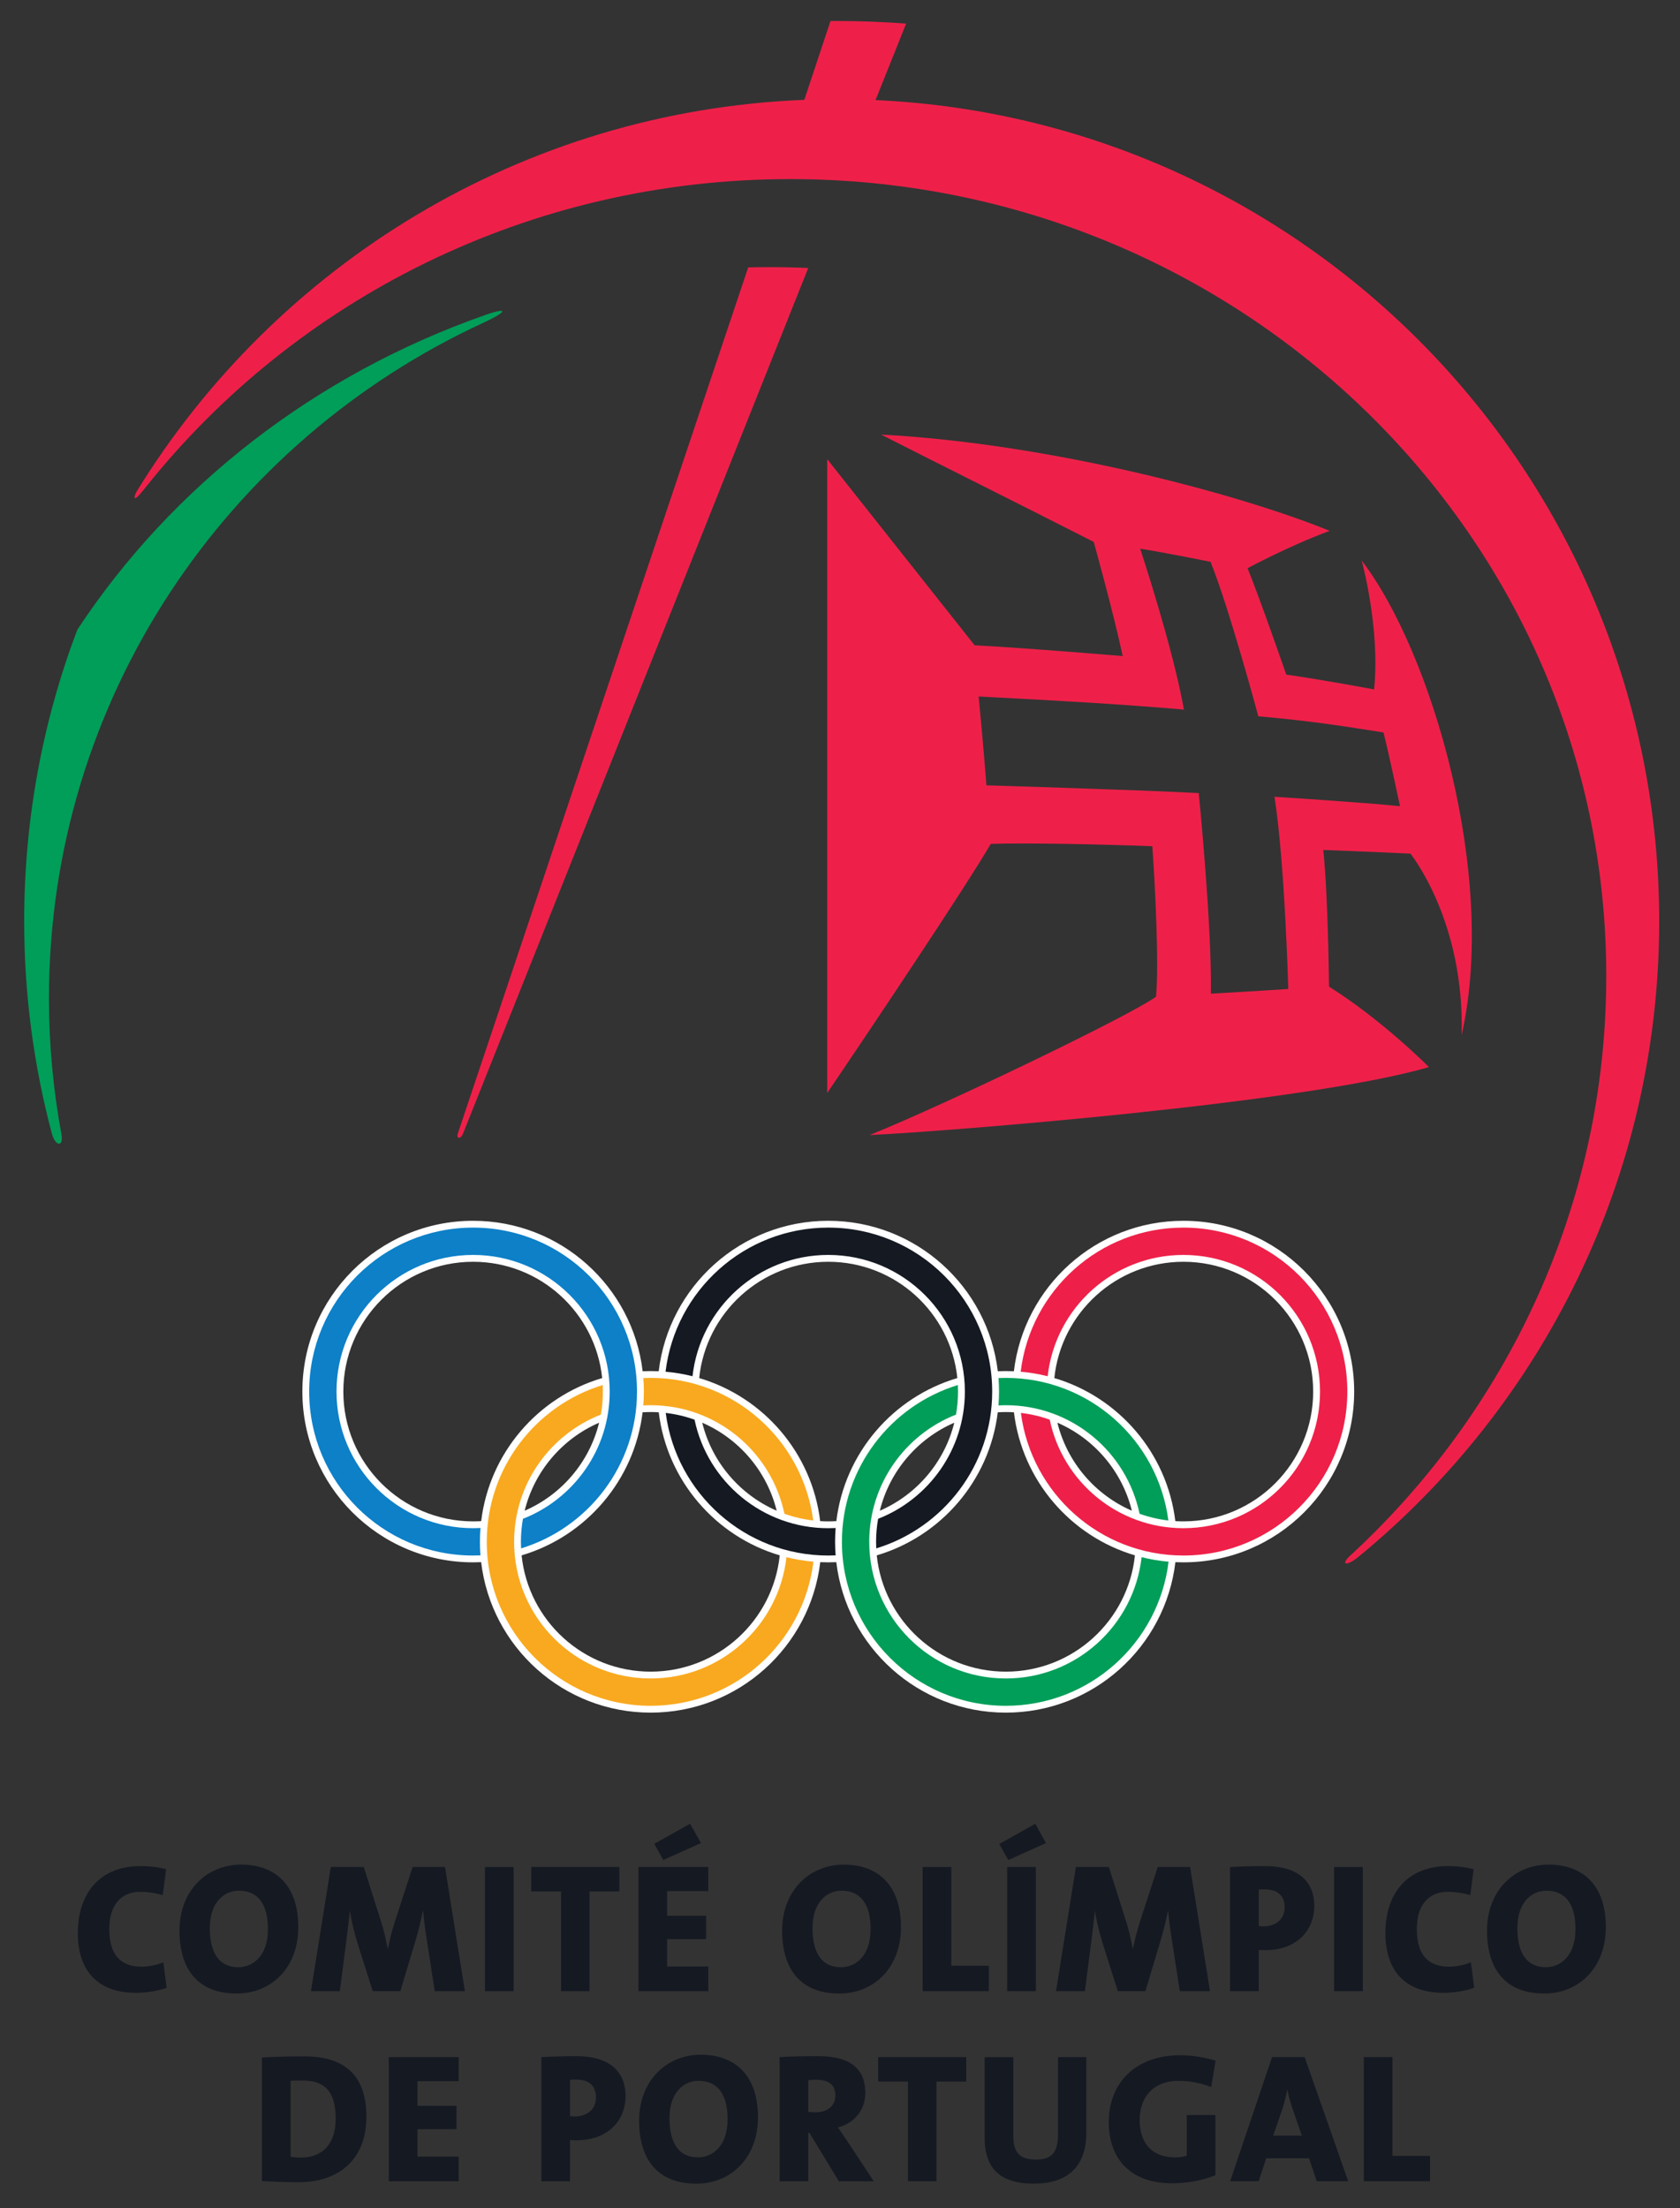 <?xml version="1.0" encoding="UTF-8" standalone="no"?>
<!-- Created with Inkscape (http://www.inkscape.org/) -->

<svg
   xmlns:dc="http://purl.org/dc/elements/1.1/"
   xmlns:cc="http://creativecommons.org/ns#"
   xmlns:rdf="http://www.w3.org/1999/02/22-rdf-syntax-ns#"
   xmlns:svg="http://www.w3.org/2000/svg"
   xmlns="http://www.w3.org/2000/svg"
   version="1.1"
   width="156"
   height="205"
   id="svg3464">
  <rect width="100%" height="100%" fill="#333333" stroke="none"/>
  <defs
     id="defs3466" />
  <g
     transform="translate(0,-847.362)"
     id="layer1">
    <path
       d="m 93.399,1002.553 c 6.233,0 11.359,-4.731 11.986,-10.796 -5.967,-1.766 -10.468,-6.948 -11.235,-13.282 -0.248,-0.015 -0.498,-0.023 -0.751,-0.023 -0.251,0 -0.501,0.008 -0.749,0.023 -0.767,6.334 -5.268,11.516 -11.237,13.282 0.627,6.065 5.755,10.796 11.986,10.796 m 11.702,-14.941 c -0.906,-3.677 -3.499,-6.691 -6.913,-8.17 0.906,3.677 3.499,6.69 6.913,8.17 m -16.49,-8.17 c -3.413,1.479 -6.008,4.493 -6.912,8.17 3.413,-1.48 6.008,-4.493 6.912,-8.17 m 0.286,-4.145 c -0.627,-6.065 -5.753,-10.796 -11.986,-10.796 -6.231,0 -11.359,4.731 -11.986,10.796 5.968,1.766 10.468,6.946 11.235,13.282 0.25,0.015 0.498,0.023 0.751,0.023 0.251,0 0.503,-0.008 0.751,-0.023 0.765,-6.336 5.267,-11.516 11.235,-13.282 m 4.503,-0.65 c 0.251,0 0.499,0.007 0.746,0.018 0.934,-7.868 7.625,-13.969 15.744,-13.969 8.756,0 15.855,7.098 15.855,15.854 0,8.758 -7.099,15.855 -15.855,15.855 -0.25,0 -0.499,-0.007 -0.746,-0.016 -0.932,7.868 -7.625,13.969 -15.744,13.969 -8.118,0 -14.811,-6.101 -15.743,-13.969 -0.248,0.01 -0.496,0.016 -0.746,0.016 -0.25,0 -0.498,-0.007 -0.744,-0.016 -0.934,7.868 -7.627,13.969 -15.746,13.969 -8.118,0 -14.811,-6.101 -15.743,-13.969 -0.248,0.01 -0.496,0.016 -0.746,0.016 -8.756,0 -15.855,-7.098 -15.855,-15.855 0,-8.756 7.099,-15.854 15.855,-15.854 8.118,0 14.811,6.101 15.744,13.969 0.246,-0.011 0.495,-0.018 0.744,-0.018 0.251,0 0.499,0.007 0.746,0.018 0.932,-7.868 7.625,-13.969 15.744,-13.969 8.119,0 14.813,6.101 15.744,13.969 0.246,-0.011 0.496,-0.018 0.744,-0.018 m 15.74,13.931 c 0.248,0.015 0.498,0.023 0.751,0.023 6.656,0 12.049,-5.396 12.049,-12.051 0,-6.654 -5.394,-12.049 -12.049,-12.049 -6.231,0 -11.359,4.731 -11.986,10.796 5.967,1.766 10.468,6.946 11.235,13.282 m -65.207,0.023 c 0.251,0 0.503,-0.008 0.751,-0.023 0.767,-6.336 5.267,-11.516 11.235,-13.282 -0.627,-6.065 -5.755,-10.796 -11.986,-10.796 -6.656,0 -12.049,5.396 -12.049,12.049 0,6.656 5.394,12.051 12.049,12.051 m 4.788,-0.989 c 3.414,-1.48 6.008,-4.493 6.913,-8.17 -3.414,1.479 -6.008,4.493 -6.913,8.17 m -0.284,4.145 c 0.627,6.065 5.753,10.796 11.984,10.796 6.233,0 11.359,-4.731 11.986,-10.796 -5.967,-1.766 -10.468,-6.948 -11.235,-13.282 -0.248,-0.015 -0.498,-0.023 -0.751,-0.023 -0.251,0 -0.501,0.008 -0.749,0.023 -0.767,6.334 -5.268,11.516 -11.235,13.282 m 23.686,-4.145 c -0.906,-3.677 -3.499,-6.691 -6.913,-8.17 0.906,3.677 3.501,6.69 6.913,8.17"
       id="path30"
       style="fill:#ffffff;fill-opacity:1;fill-rule:nonzero;stroke:none" />
    <path
       d="m 78.178,990.502 c 0,-6.856 4.534,-12.653 10.767,-14.558 0.01,0.201 0.015,0.403 0.015,0.605 0,0.731 -0.065,1.446 -0.189,2.14 -4.715,1.849 -8.056,6.442 -8.056,11.813 0,7.006 5.68,12.684 12.684,12.684 6.525,0 11.899,-4.924 12.606,-11.26 0.811,0.204 1.648,0.346 2.505,0.419 -0.911,7.537 -7.328,13.378 -15.111,13.378 -8.405,0 -15.221,-6.815 -15.221,-15.222 m 27.637,-2.608 C 104.613,982.141 99.511,977.818 93.399,977.818 c -0.23,0 -0.459,0.007 -0.685,0.02 0.034,-0.424 0.052,-0.854 0.052,-1.288 0,-0.421 -0.016,-0.839 -0.049,-1.253 0.227,-0.01 0.454,-0.015 0.682,-0.015 7.736,0 14.122,5.769 15.093,13.238 -0.929,-0.106 -1.825,-0.32 -2.677,-0.625"
       id="path32"
       style="fill:#009e59;fill-opacity:1;fill-rule:evenodd;stroke:none" />
    <path
       d="m 61.801,974.707 c 0.909,-7.537 7.328,-13.378 15.11,-13.378 8.407,0 15.221,6.814 15.221,15.221 0,6.858 -4.534,12.655 -10.767,14.56 -0.01,-0.201 -0.015,-0.403 -0.015,-0.607 0,-0.73 0.065,-1.444 0.189,-2.14 4.717,-1.847 8.056,-6.44 8.056,-11.813 0,-7.005 -5.68,-12.684 -12.684,-12.684 -6.523,0 -11.898,4.927 -12.606,11.261 -0.811,-0.204 -1.648,-0.346 -2.504,-0.419 m 15.793,17.05 c -0.227,0.01 -0.455,0.015 -0.684,0.015 -7.734,0 -14.121,-5.769 -15.093,-13.239 0.929,0.108 1.825,0.32 2.678,0.627 1.203,5.753 6.305,10.075 12.415,10.075 0.23,0 0.459,-0.007 0.685,-0.018 -0.034,0.424 -0.052,0.854 -0.052,1.286 0,0.423 0.018,0.841 0.051,1.255"
       id="path34"
       style="fill:#151922;fill-opacity:1;fill-rule:evenodd;stroke:none" />
    <path
       d="m 94.778,974.707 c 0.911,-7.537 7.328,-13.378 15.111,-13.378 8.407,0 15.221,6.814 15.221,15.221 0,8.407 -6.814,15.222 -15.221,15.222 -7.734,0 -14.122,-5.769 -15.093,-13.239 0.929,0.108 1.825,0.32 2.678,0.627 1.203,5.753 6.303,10.075 12.415,10.075 7.005,0 12.684,-5.678 12.684,-12.684 0,-7.005 -5.68,-12.684 -12.684,-12.684 -6.523,0 -11.898,4.927 -12.606,11.261 -0.811,-0.204 -1.648,-0.346 -2.505,-0.419"
       id="path36"
       style="fill:#ee2049;fill-opacity:1;fill-rule:evenodd;stroke:none" />
    <path
       d="m 45.2,990.502 c 0,-6.856 4.534,-12.653 10.767,-14.558 0.01,0.201 0.015,0.403 0.015,0.605 0,0.731 -0.064,1.446 -0.189,2.14 -4.715,1.849 -8.054,6.442 -8.054,11.813 0,7.006 5.678,12.684 12.684,12.684 6.523,0 11.898,-4.924 12.604,-11.26 0.811,0.204 1.648,0.346 2.505,0.419 -0.911,7.537 -7.328,13.378 -15.11,13.378 -8.407,0 -15.222,-6.815 -15.222,-15.222 m 27.637,-2.608 C 71.634,982.141 66.532,977.818 60.422,977.818 c -0.23,0 -0.46,0.007 -0.687,0.02 0.034,-0.424 0.052,-0.854 0.052,-1.288 0,-0.421 -0.016,-0.839 -0.049,-1.253 0.227,-0.01 0.454,-0.015 0.684,-0.015 7.734,0 14.121,5.769 15.092,13.238 -0.929,-0.106 -1.825,-0.32 -2.677,-0.625"
       id="path38"
       style="fill:#f9a91f;fill-opacity:1;fill-rule:evenodd;stroke:none" />
    <path
       d="m 31.247,976.55 c 0,7.006 5.68,12.684 12.684,12.684 0.23,0 0.459,-0.007 0.685,-0.018 -0.034,0.424 -0.051,0.854 -0.051,1.286 0,0.423 0.016,0.841 0.049,1.255 -0.227,0.01 -0.455,0.015 -0.684,0.015 -8.407,0 -15.221,-6.815 -15.221,-15.222 0,-8.407 6.814,-15.221 15.221,-15.221 8.407,0 15.221,6.814 15.221,15.221 0,6.858 -4.532,12.655 -10.765,14.56 -0.011,-0.201 -0.016,-0.403 -0.016,-0.607 0,-0.73 0.065,-1.444 0.189,-2.14 4.717,-1.847 8.056,-6.44 8.056,-11.813 0,-7.005 -5.68,-12.684 -12.684,-12.684 -7.005,0 -12.684,5.68 -12.684,12.684"
       id="path40"
       style="fill:#0d80c8;fill-opacity:1;fill-rule:evenodd;stroke:none" />
    <path
       d="m 44.858,877.339 c -23.808,10.99 -40.312,34.931 -40.312,62.697 0,4.3 0.395,8.51 1.154,12.595 0.23,1.235 -0.553,1.204 -0.888,-0.049 -1.674,-6.285 -2.567,-12.888 -2.567,-19.7 0,-9.53 1.746,-18.649 4.935,-27.059 8.771,-13.313 22.09,-23.696 37.919,-29.23 2.177,-0.761 1.999,-0.286 -0.242,0.747"
       id="path42"
       style="fill:#009e59;fill-opacity:1;fill-rule:nonzero;stroke:none" />
    <path
       d="m 81.812,40.344 c 5.861,2.985 12.628,6.337 19.75,9.969 0,0 1.837,6.595 2.688,10.594 0,0 -8.771,-0.739 -13.75,-1 L 76.812,42.625 l 0,58.844 C 80.419,96.171 89.707,82.295 92,78.344 c 3.295,-0.114 10.636,0.047 15,0.219 0.281,3.821 0.623,11.073 0.344,13.969 -2.406,1.751 -19.45,9.96 -26.594,12.844 7.289,-0.344 40.543,-2.973 51.938,-6.312 0,0 -4.375,-4.404 -9.281,-7.469 0,0 -0.071,-8.307 -0.531,-12.688 0,0 5.742,0.221 8.094,0.344 0,0 5.055,6.237 4.75,16.844 3.354,-14.671 -2.761,-35.569 -9.281,-44.062 0,0 1.734,6.237 1.156,11.969 0,0 -4.975,-0.928 -8.156,-1.375 0,0 -2.331,-6.75 -3.594,-9.875 0,0 3.852,-2.078 7.625,-3.469 -8.289,-3.383 -25.829,-8.094 -41.656,-8.938 z M 105.875,50.938 c 2.295,0.364 6.531,1.219 6.531,1.219 1.751,4.331 4.438,14.344 4.438,14.344 5.007,0.437 8.271,0.968 11.625,1.5 0.574,2.309 1.531,6.844 1.531,6.844 -3.285,-0.344 -11.656,-0.875 -11.656,-0.875 0.961,6.066 1.281,17.844 1.281,17.844 -2.161,0.15 -7.188,0.438 -7.188,0.438 0.109,-6.306 -1.125,-18.625 -1.125,-18.625 -5.893,-0.308 -19.719,-0.719 -19.719,-0.719 -0.207,-2.947 -0.719,-8.25 -0.719,-8.25 7.036,0.369 13.332,0.718 19.062,1.219 -1.015,-5.75 -4.062,-14.938 -4.062,-14.938 z"
       transform="translate(0,847.362)"
       id="path44"
       style="fill:#ee2049;fill-opacity:1;fill-rule:nonzero;stroke:none" />
    <path
       d="m 42.51,952.601 26.965,-80.416 c 0.645,-0.016 1.291,-0.023 1.941,-0.023 1.219,0 2.43,0.026 3.635,0.08 l -32.055,80.359 c -0.211,0.534 -0.645,0.508 -0.485,0"
       id="path48"
       style="fill:#ee2049;fill-opacity:1;fill-rule:nonzero;stroke:none" />
    <path
       d="M 12.671,893.02 C 25.59,871.971 48.433,857.671 74.686,856.631 l 2.43,-7.316 0.64,-0.003 c 2.148,0 4.278,0.082 6.385,0.242 l -2.841,7.098 c 40.501,1.851 72.767,35.272 72.767,76.23 0,23.81 -10.905,45.074 -27.993,59.067 -0.997,0.793 -1.596,0.718 -0.8,-0.073 14.698,-13.494 23.879,-32.654 23.879,-53.908 0,-40.858 -33.922,-73.979 -75.77,-73.979 -24.309,0 -45.944,11.178 -59.81,28.554 -0.188,0.237 -0.375,0.464 -0.553,0.669 -0.728,0.849 -0.534,0.113 -0.348,-0.191"
       id="path50"
       style="fill:#ee2049;fill-opacity:1;fill-rule:nonzero;stroke:none" />
    <path
       d="m 31.169,1044.076 c 0,2.458 -1.366,3.586 -3.194,3.586 -0.41,0 -0.767,-0.034 -0.989,-0.069 l 0,-7.054 c 0.289,-0.033 0.648,-0.033 1.092,-0.033 2.391,0 3.091,1.4 3.091,3.569 m 2.853,-0.206 c 0,-4.098 -2.306,-5.601 -5.773,-5.601 -1.554,0 -3.023,0.051 -3.928,0.101 l 0,11.477 c 1.059,0.051 2.203,0.103 3.416,0.103 3.757,0 6.285,-2.135 6.285,-6.079"
       id="path52"
       style="fill:#151922;fill-opacity:1;fill-rule:evenodd;stroke:none" />
    <path
       d="m 42.592,1049.865 0,-2.29 -3.826,0 0,-2.544 3.622,0 0,-2.169 -3.622,0 0,-2.288 3.826,0 0,-2.236 -6.489,0 0,11.527 6.489,0 z"
       id="path54"
       style="fill:#151922;fill-opacity:1;fill-rule:evenodd;stroke:none" />
    <path
       d="m 55.338,1042.076 c 0,1.128 -0.837,1.759 -1.947,1.776 -0.137,0 -0.291,-0.016 -0.462,-0.034 l 0,-3.38 c 0.188,-0.018 0.375,-0.018 0.565,-0.018 1.314,0 1.844,0.684 1.844,1.657 m 2.748,-0.119 c 0,-2.375 -1.604,-3.706 -4.542,-3.706 -1.196,0 -2.288,0.034 -3.279,0.086 l 0,11.527 2.664,0 0,-3.825 c 0.24,0.016 0.478,0.016 0.615,0.016 2.938,0 4.542,-1.861 4.542,-4.098"
       id="path56"
       style="fill:#151922;fill-opacity:1;fill-rule:evenodd;stroke:none" />
    <path
       d="m 67.562,1044.092 c 0,2.613 -1.485,3.553 -2.75,3.553 -1.826,0 -2.646,-1.402 -2.646,-3.622 0,-2.407 1.314,-3.484 2.698,-3.484 1.758,0 2.698,1.23 2.698,3.553 m 2.819,-0.171 c 0,-4.046 -2.272,-5.805 -5.312,-5.805 -3.142,0 -5.72,2.373 -5.72,6.13 0,3.62 1.741,5.841 5.311,5.841 3.194,0 5.722,-2.375 5.722,-6.166"
       id="path58"
       style="fill:#151922;fill-opacity:1;fill-rule:evenodd;stroke:none" />
    <path
       d="m 77.566,1041.889 c 0,0.973 -0.716,1.572 -1.844,1.572 -0.255,0 -0.529,-0.018 -0.664,-0.034 l 0,-2.954 c 0.153,-0.018 0.46,-0.034 0.734,-0.034 1.245,0 1.774,0.545 1.774,1.451 m 3.569,7.976 -2.442,-3.706 c -0.291,-0.428 -0.581,-0.854 -0.888,-1.298 1.537,-0.377 2.544,-1.64 2.544,-3.194 0,-2.442 -1.64,-3.416 -4.354,-3.416 -1.384,0 -2.631,0.018 -3.604,0.086 l 0,11.527 2.665,0 0,-4.509 0.101,0 2.732,4.509 3.245,0 z"
       id="path60"
       style="fill:#151922;fill-opacity:1;fill-rule:evenodd;stroke:none" />
    <path
       d="m 89.725,1040.609 0,-2.272 -8.18,0 0,2.272 2.766,0 0,9.255 2.647,0 0,-9.255 2.766,0 z"
       id="path62"
       style="fill:#151922;fill-opacity:1;fill-rule:evenodd;stroke:none" />
    <path
       d="m 100.874,1045.339 0,-7.002 -2.629,0 0,7.155 c 0,1.723 -0.581,2.357 -2.084,2.357 -1.639,0 -2.066,-0.854 -2.066,-2.203 l 0,-7.308 -2.664,0 0,7.462 c 0,2.306 0.888,4.287 4.56,4.287 3.055,0 4.883,-1.503 4.883,-4.748"
       id="path64"
       style="fill:#151922;fill-opacity:1;fill-rule:evenodd;stroke:none" />
    <path
       d="m 112.878,1038.662 c -0.973,-0.292 -2.151,-0.496 -3.313,-0.496 -4.098,0 -6.608,2.544 -6.608,6.216 0,3.501 2.117,5.67 5.857,5.67 1.485,0 2.92,-0.29 4.047,-0.752 l 0,-5.583 -2.663,0 0,3.773 c -0.308,0.103 -0.684,0.155 -1.093,0.155 -2.153,0 -3.279,-1.333 -3.279,-3.468 0,-2.254 1.4,-3.638 3.586,-3.638 1.11,0 2.153,0.224 3.057,0.581 l 0.41,-2.458 z"
       id="path66"
       style="fill:#151922;fill-opacity:1;fill-rule:evenodd;stroke:none" />
    <path
       d="m 120.888,1045.629 -2.665,0 0.752,-2.169 c 0.238,-0.7 0.426,-1.418 0.547,-2.05 l 0.033,0 c 0.121,0.684 0.308,1.265 0.53,1.913 l 0.803,2.306 z m 4.302,4.235 -4.046,-11.527 -3.023,0 -3.894,11.527 2.647,0 0.7,-2.135 3.979,0 0.716,2.135 2.92,0 z"
       id="path68"
       style="fill:#151922;fill-opacity:1;fill-rule:evenodd;stroke:none" />
    <path
       d="m 132.787,1049.865 0,-2.357 -3.483,0 0,-9.171 -2.665,0 0,11.527 6.148,0 z"
       id="path70"
       style="fill:#151922;fill-opacity:1;fill-rule:evenodd;stroke:none" />
    <path
       d="m 15.473,1031.907 -0.307,-2.373 c -0.547,0.256 -1.417,0.41 -2.016,0.41 -2.082,0 -3.005,-1.247 -3.005,-3.519 0,-2.083 1.007,-3.432 2.869,-3.432 0.716,0 1.451,0.119 2.1,0.307 l 0.307,-2.407 c -0.716,-0.188 -1.554,-0.29 -2.357,-0.29 -3.808,0 -5.839,2.528 -5.839,6.267 0,2.613 1.144,5.498 5.396,5.498 0.991,0 2.016,-0.17 2.851,-0.46"
       id="path72"
       style="fill:#151922;fill-opacity:1;fill-rule:evenodd;stroke:none" />
    <path
       d="m 24.879,1026.443 c 0,2.613 -1.485,3.551 -2.75,3.551 -1.826,0 -2.646,-1.4 -2.646,-3.62 0,-2.407 1.314,-3.484 2.698,-3.484 1.759,0 2.698,1.23 2.698,3.553 m 2.819,-0.171 c 0,-4.048 -2.272,-5.805 -5.311,-5.805 -3.143,0 -5.722,2.373 -5.722,6.13 0,3.62 1.743,5.839 5.311,5.839 3.194,0 5.722,-2.373 5.722,-6.164"
       id="path74"
       style="fill:#151922;fill-opacity:1;fill-rule:evenodd;stroke:none" />
    <path
       d="m 43.168,1032.214 -1.846,-11.526 -3.005,0 -1.64,5.037 c -0.273,0.888 -0.478,1.606 -0.648,2.528 l -0.034,0 c -0.171,-0.906 -0.359,-1.707 -0.615,-2.512 l -1.604,-5.053 -3.057,0 -1.844,11.526 2.68,0 0.581,-4.508 c 0.119,-0.956 0.24,-1.844 0.341,-2.92 l 0.018,0 c 0.153,1.025 0.444,2.135 0.751,3.125 l 1.366,4.302 2.562,0 1.417,-4.713 c 0.291,-0.989 0.496,-1.861 0.666,-2.714 l 0.034,0 c 0.086,0.888 0.188,1.741 0.343,2.68 l 0.734,4.748 2.801,0 z"
       id="path76"
       style="fill:#151922;fill-opacity:1;fill-rule:evenodd;stroke:none" />
    <path
       d="m 47.693,1020.688 -2.664,0 0,11.527 2.664,0 0,-11.527 z"
       id="path78"
       style="fill:#151922;fill-opacity:1;fill-rule:evenodd;stroke:none" />
    <path
       d="m 57.509,1022.959 0,-2.27 -8.18,0 0,2.27 2.766,0 0,9.255 2.647,0 0,-9.255 2.766,0 z"
       id="path80"
       style="fill:#151922;fill-opacity:1;fill-rule:evenodd;stroke:none" />
    <path
       d="m 65.772,1032.214 0,-2.288 -3.826,0 0,-2.544 3.622,0 0,-2.169 -3.622,0 0,-2.288 3.826,0 0,-2.236 -6.489,0 0,11.526 6.489,0 z m -0.682,-13.747 -1.009,-1.792 -3.329,1.861 0.837,1.503 3.501,-1.572 z"
       id="path82"
       style="fill:#151922;fill-opacity:1;fill-rule:evenodd;stroke:none" />
    <path
       d="m 80.84,1026.443 c 0,2.613 -1.485,3.551 -2.748,3.551 -1.826,0 -2.647,-1.4 -2.647,-3.62 0,-2.407 1.315,-3.484 2.698,-3.484 1.759,0 2.698,1.23 2.698,3.553 m 2.819,-0.171 c 0,-4.048 -2.272,-5.805 -5.311,-5.805 -3.142,0 -5.722,2.373 -5.722,6.13 0,3.62 1.743,5.839 5.312,5.839 3.194,0 5.72,-2.373 5.72,-6.164"
       id="path84"
       style="fill:#151922;fill-opacity:1;fill-rule:evenodd;stroke:none" />
    <path
       d="m 91.821,1032.214 0,-2.357 -3.484,0 0,-9.169 -2.664,0 0,11.526 6.148,0 z"
       id="path86"
       style="fill:#151922;fill-opacity:1;fill-rule:evenodd;stroke:none" />
    <path
       d="m 96.187,1020.688 -2.664,0 0,11.527 2.664,0 0,-11.527 z m 0.94,-2.221 -0.991,-1.792 -3.347,1.877 0.837,1.487 3.501,-1.572 z"
       id="path88"
       style="fill:#151922;fill-opacity:1;fill-rule:evenodd;stroke:none" />
    <path
       d="m 112.355,1032.214 -1.846,-11.526 -3.005,0 -1.639,5.037 c -0.274,0.888 -0.478,1.606 -0.65,2.528 l -0.034,0 c -0.171,-0.906 -0.359,-1.707 -0.615,-2.512 l -1.604,-5.053 -3.057,0 -1.846,11.526 2.681,0 0.581,-4.508 c 0.121,-0.956 0.24,-1.844 0.341,-2.92 l 0.018,0 c 0.153,1.025 0.444,2.135 0.752,3.125 l 1.364,4.302 2.562,0 1.417,-4.713 c 0.291,-0.989 0.496,-1.861 0.668,-2.714 l 0.033,0 c 0.086,0.888 0.189,1.741 0.343,2.68 l 0.734,4.748 2.801,0 z"
       id="path90"
       style="fill:#151922;fill-opacity:1;fill-rule:evenodd;stroke:none" />
    <path
       d="m 119.288,1024.428 c 0,1.126 -0.836,1.759 -1.945,1.776 -0.137,0 -0.291,-0.016 -0.462,-0.034 l 0,-3.382 c 0.188,-0.016 0.375,-0.016 0.565,-0.016 1.314,0 1.843,0.682 1.843,1.657 m 2.75,-0.119 c 0,-2.375 -1.604,-3.706 -4.542,-3.706 -1.195,0 -2.288,0.034 -3.279,0.087 l 0,11.526 2.664,0 0,-3.824 c 0.24,0.016 0.478,0.016 0.615,0.016 2.938,0 4.542,-1.861 4.542,-4.098"
       id="path92"
       style="fill:#151922;fill-opacity:1;fill-rule:evenodd;stroke:none" />
    <path
       d="m 126.544,1020.688 -2.664,0 0,11.527 2.664,0 0,-11.527 z"
       id="path94"
       style="fill:#151922;fill-opacity:1;fill-rule:evenodd;stroke:none" />
    <path
       d="m 136.89,1031.907 -0.308,-2.373 c -0.547,0.256 -1.417,0.41 -2.016,0.41 -2.083,0 -3.005,-1.247 -3.005,-3.519 0,-2.083 1.007,-3.432 2.869,-3.432 0.716,0 1.451,0.119 2.1,0.307 l 0.307,-2.407 c -0.718,-0.188 -1.554,-0.29 -2.357,-0.29 -3.808,0 -5.839,2.528 -5.839,6.267 0,2.613 1.144,5.498 5.396,5.498 0.991,0 2.016,-0.17 2.853,-0.46"
       id="path96"
       style="fill:#151922;fill-opacity:1;fill-rule:evenodd;stroke:none" />
    <path
       d="m 146.294,1026.443 c 0,2.613 -1.487,3.551 -2.75,3.551 -1.826,0 -2.646,-1.4 -2.646,-3.62 0,-2.407 1.314,-3.484 2.698,-3.484 1.758,0 2.698,1.23 2.698,3.553 m 2.817,-0.171 c 0,-4.048 -2.27,-5.805 -5.311,-5.805 -3.142,0 -5.72,2.373 -5.72,6.13 0,3.62 1.743,5.839 5.311,5.839 3.194,0 5.72,-2.373 5.72,-6.164"
       id="path98"
       style="fill:#151922;fill-opacity:1;fill-rule:evenodd;stroke:none" />
  </g>
</svg>
